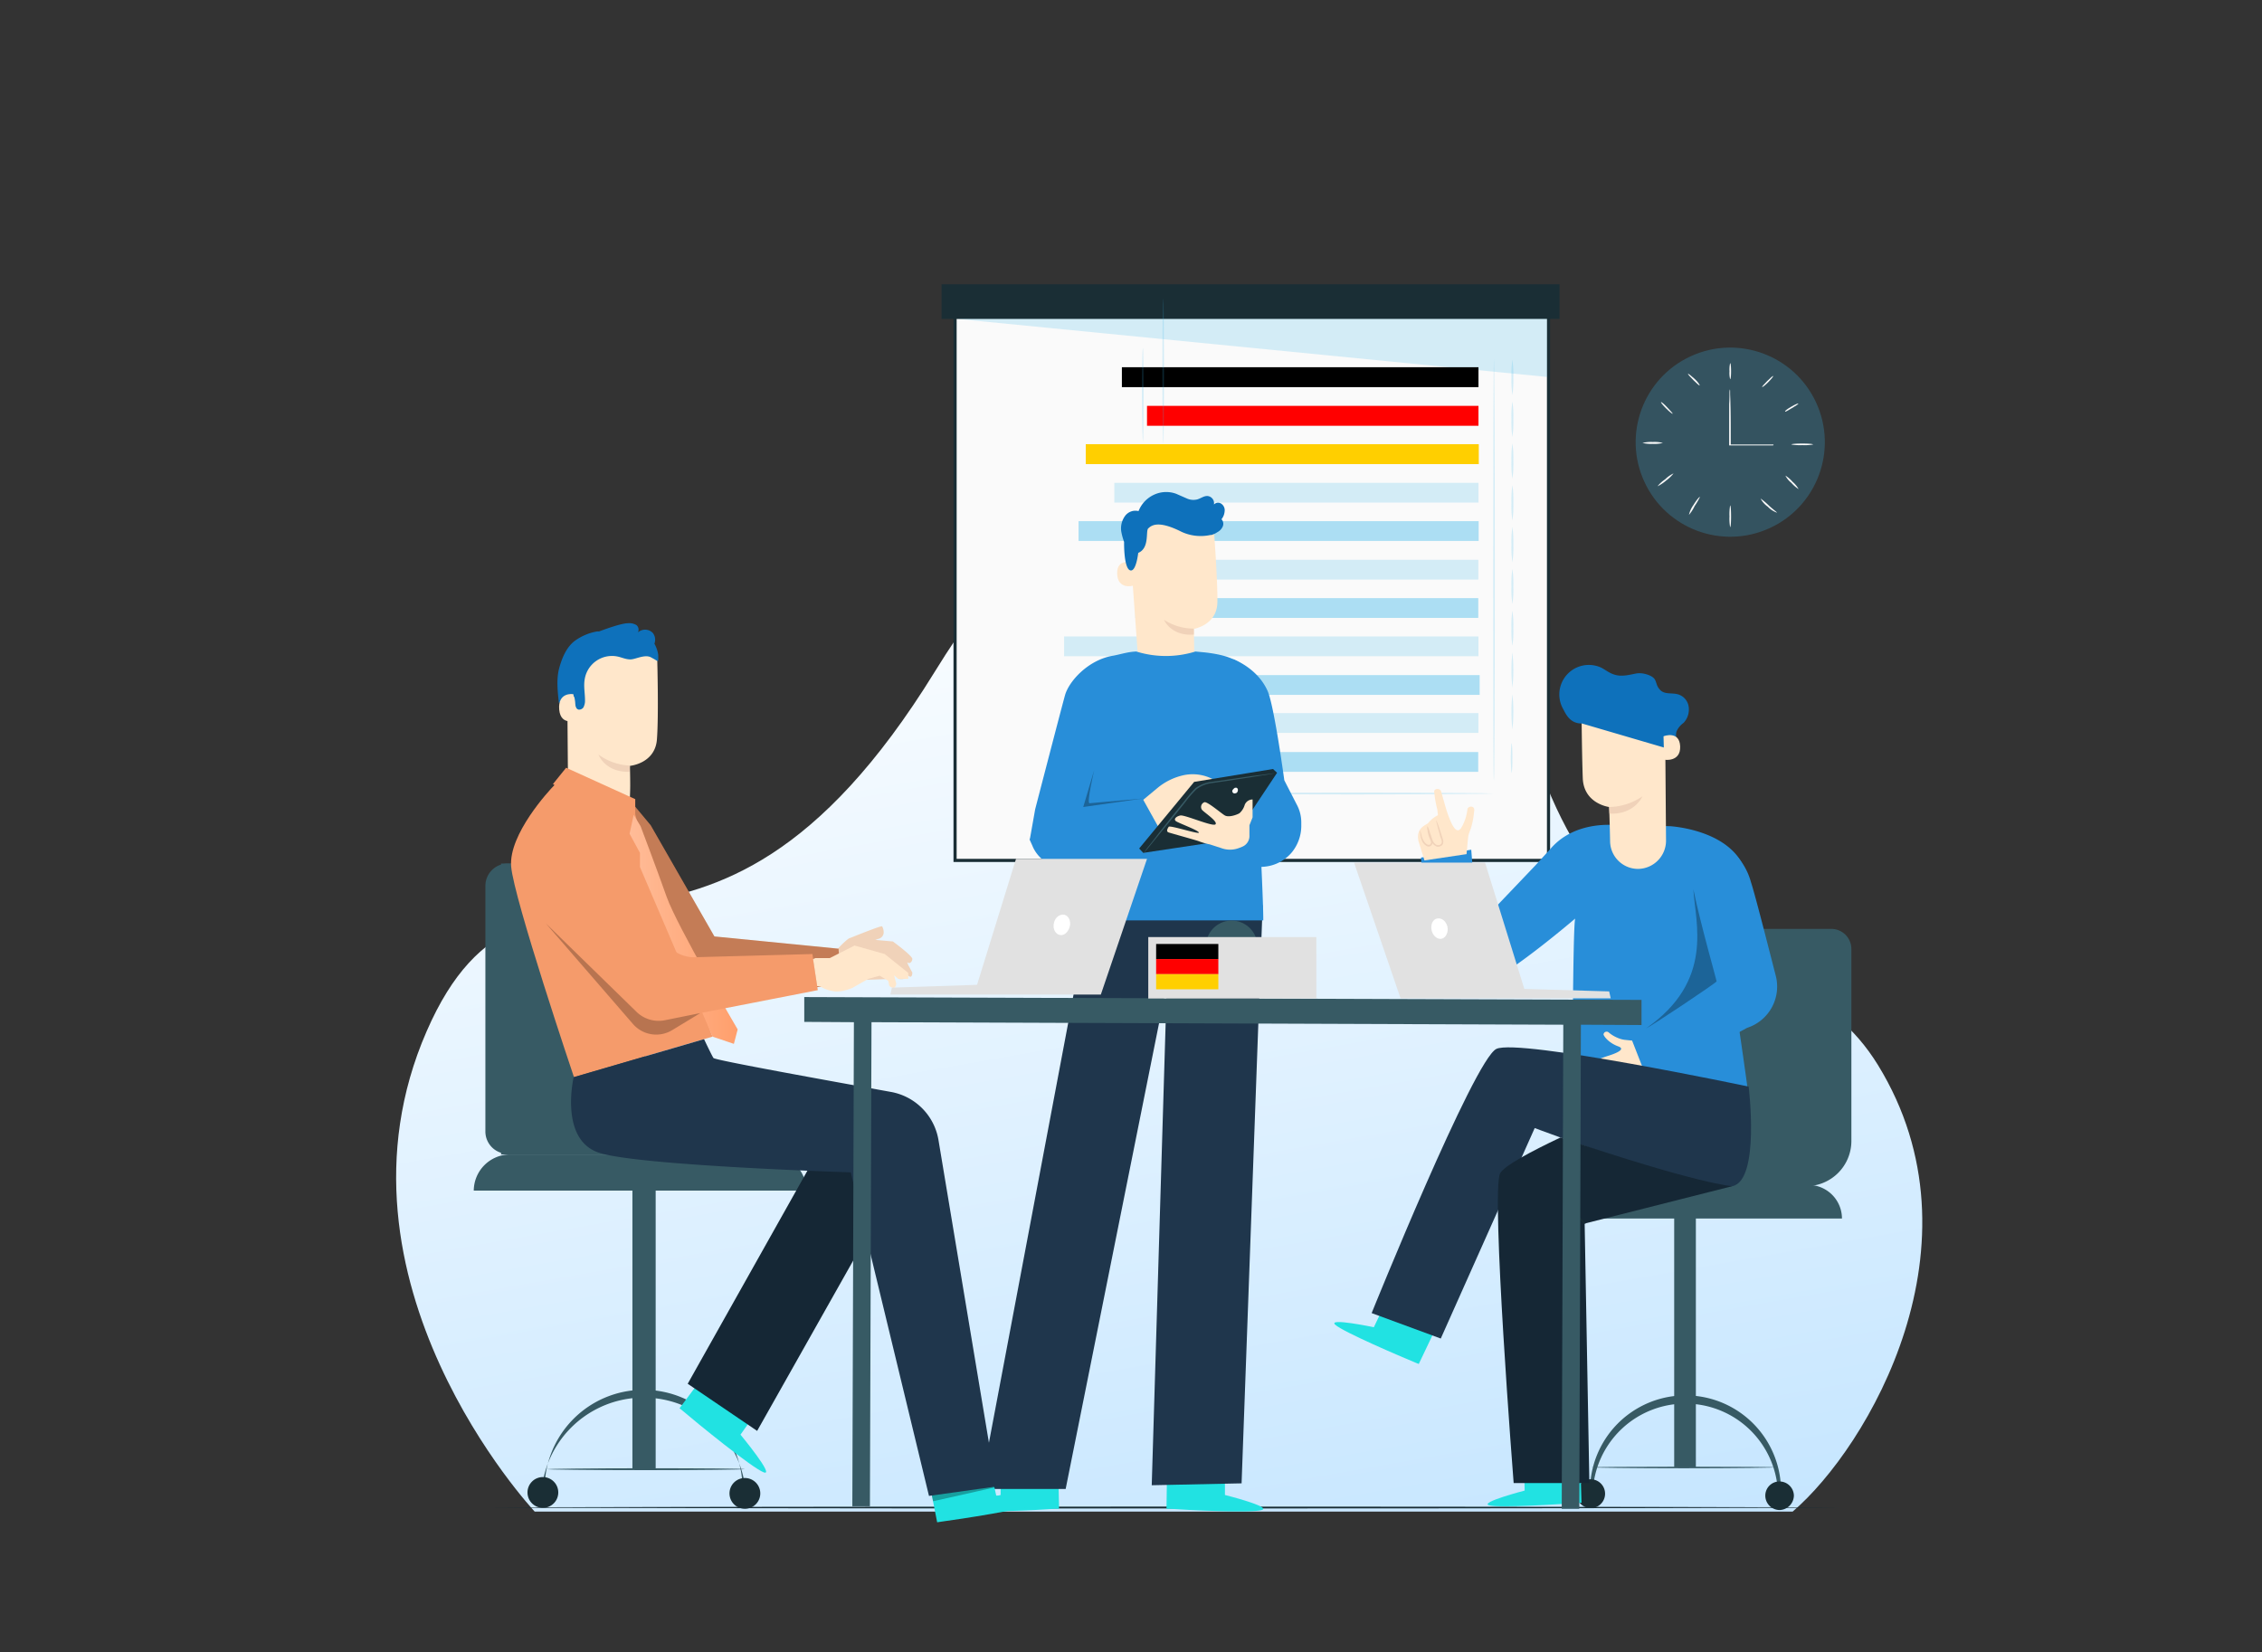 <svg xmlns="http://www.w3.org/2000/svg" xmlns:xlink="http://www.w3.org/1999/xlink" viewBox="0 0 720 525.9"><rect x="0" y="0" width="720" height="525.9" fill="#333333" stroke="none"/><defs><style>.a{isolation:isolate;}.b{fill:url(#a);}.aa,.c{opacity:0.25;}.d,.i{fill:#37b5e8;}.e{fill:#fafafa;}.f{fill:#1a2e35;}.g,.i,.v{opacity:0.2;}.h{opacity:0.4;}.j{fill:#ffcf00;}.k{fill:red;}.l{fill:#375a64;}.m{fill:#288ed9;}.n{fill:#ffe7cb;}.o{fill:#f0d2b9;}.p{fill:#21e2e2;}.q,.z{opacity:0.3;}.r{fill:#1f364c;}.s{fill:#152735;}.t{fill:#0e71bb;}.u{fill:#f59b6b;}.aa,.v{mix-blend-mode:overlay;}.w{fill:url(#b);}.x{fill:#e1e1e1;}.y{fill:#fff;}</style><linearGradient id="a" x1="391.82" y1="512.76" x2="327.19" y2="146.24" gradientUnits="userSpaceOnUse"><stop offset="0" stop-color="#c6e6ff"/><stop offset="1" stop-color="#fff"/></linearGradient><linearGradient id="b" x1="200.43" y1="295.84" x2="234.78" y2="295.84" gradientUnits="userSpaceOnUse"><stop offset="0" stop-color="#ffbc98"/><stop offset="1" stop-color="#ff9f6c"/></linearGradient></defs><title>advantage-german dedicated server</title><g class="a"><path class="b" d="M170.2,481.2s-69-73.6-34.4-152.9c32.9-75.6,87.8,5.5,161.7-114.4s161.2-93,184.7,4.1c27.4,113.1,85,71.4,115.6,121.1,34.9,56.9-3.2,121.6-27.2,142.1Z"/><g class="c"><circle class="d" cx="550.8" cy="140.8" r="30.1" transform="translate(-8.5 243) rotate(-24.7)"/></g><path class="e" d="M564.5,141.7c0,.1-.4.1-1.1.1h-13V128.6c.1-1.3.1-2.5.1-3.4a5.5,5.5,0,0,1,.1-1.2c.1,0,.1.4.1,1.2s.1,2.1.1,3.4c.1,2.9.1,6.8.1,11.2v1.9l-.3-.2h13.9Z"/><path class="e" d="M550.7,115.6c.2,0,.3,1.2.3,2.6s-.1,2.5-.3,2.5a8.3,8.3,0,0,1-.2-2.5A9.3,9.3,0,0,1,550.7,115.6Z"/><path class="e" d="M564.4,119.7c.1.1-.6,1-1.6,2s-1.8,1.6-1.9,1.5.6-.9,1.6-1.9S564.3,119.6,564.4,119.7Z"/><path class="e" d="M572.4,128.5c.1.1-.8.7-2,1.4s-2.1,1.3-2.2,1.1.7-.8,1.9-1.5S572.4,128.3,572.4,128.5Z"/><path class="e" d="M577.1,141.5a15.2,15.2,0,0,1-3.4.2,16.5,16.5,0,0,1-3.5-.2c0-.2,1.6-.3,3.5-.3S577.1,141.3,577.1,141.5Z"/><path class="e" d="M529.3,141a10.7,10.7,0,0,1-3.2.3,11.7,11.7,0,0,1-3.3-.3,11.7,11.7,0,0,1,3.3-.3A10.7,10.7,0,0,1,529.3,141Z"/><path class="e" d="M532.7,150.7a12.6,12.6,0,0,1-2.4,2.3,13,13,0,0,1-2.7,1.8,10.7,10.7,0,0,1,2.4-2.2A9.7,9.7,0,0,1,532.7,150.7Z"/><path class="e" d="M541.1,158.2a21.9,21.9,0,0,1-1.7,2.9,12.4,12.4,0,0,1-1.8,2.8,8.5,8.5,0,0,1,1.4-3.1C540,159.2,540.9,158.1,541.1,158.2Z"/><path class="e" d="M550.7,167.8a15.2,15.2,0,0,1-.2-3.4,16.5,16.5,0,0,1,.2-3.5c.2,0,.3,1.6.3,3.5S550.9,167.8,550.7,167.8Z"/><path class="e" d="M565.6,163.2a7.4,7.4,0,0,1-2.9-1.9,7.3,7.3,0,0,1-2.3-2.6,21.2,21.2,0,0,1,2.6,2.2C564.4,162.2,565.7,163.1,565.6,163.2Z"/><path class="e" d="M572.5,155.7a10,10,0,0,1-2.3-2,6.9,6.9,0,0,1-1.9-2.3,10,10,0,0,1,2.3,2A8.2,8.2,0,0,1,572.5,155.7Z"/><path class="e" d="M532.4,131.7c-.1.1-1-.6-2.1-1.7s-1.7-1.9-1.6-2,1,.6,2,1.7S532.5,131.6,532.4,131.7Z"/><path class="e" d="M541,122.7c-.1.1-1-.7-2-1.7s-1.8-1.9-1.7-2,1,.6,2.1,1.6S541.1,122.6,541,122.7Z"/><path class="f" d="M586.5,479.9c0,.1-96.6.3-215.6.3s-215.7-.2-215.7-.3,96.6-.3,215.7-.3S586.5,479.8,586.5,479.9Z"/><rect class="e" x="304" y="100.9" width="188.9" height="173.02"/><path class="f" d="M493.4,274.4H303.5v-174H493.4Zm-188.9-1H492.4v-172H304.5Z"/><rect class="f" x="299.7" y="90.5" width="196.7" height="11.03"/><g class="g"><polygon class="d" points="304.5 101.5 492.5 120 492.4 101.5 304.5 101.5"/></g><g class="h"><rect class="d" x="400.1" y="175.1" width="6.3" height="134.62" transform="translate(160.8 645.8) rotate(-90)"/></g><g class="g"><rect class="d" x="412.2" y="174.9" width="6.3" height="110.58" transform="translate(185.1 645.5) rotate(-90)"/></g><g class="h"><rect class="d" x="404.7" y="154.9" width="6.3" height="126.18" transform="translate(189.9 625.9) rotate(-90)"/></g><rect class="i" x="401.5" y="139.8" width="6.3" height="131.89" transform="translate(198.9 610.4) rotate(-90)"/><g class="h"><rect class="d" x="412.9" y="138.9" width="6.3" height="109.14" transform="translate(222.5 609.6) rotate(-90)"/></g><g class="g"><rect class="d" x="417.3" y="131.1" width="6.3" height="100.26" transform="translate(239.2 601.8) rotate(-90)"/></g><g class="h"><rect class="d" x="403.8" y="105.4" width="6.3" height="127.36" transform="translate(237.9 576) rotate(-90)"/></g><g class="g"><rect class="d" x="409.5" y="98.8" width="6.3" height="115.91" transform="translate(255.9 569.5) rotate(-90)"/></g><rect class="j" x="345.6" y="141.4" width="125.1" height="6.34"/><rect class="k" x="365.1" y="129.2" width="105.5" height="6.34"/><rect x="357.1" y="116.9" width="113.5" height="6.34"/><g class="g"><path class="d" d="M475.5,252.6c0,.1-20.1.3-45,.3s-45.1-.2-45.1-.3,20.2-.3,45.1-.3S475.5,252.5,475.5,252.6Z"/></g><path class="i" d="M475.5,114.3c.2,0,.3,30.1.3,67.2s-.1,67.1-.3,67.1-.2-30-.2-67.1S475.4,114.3,475.5,114.3Z"/><path class="i" d="M481.1,236.6c.2,0,.3,2.1.3,4.7s-.1,4.7-.3,4.7a55.3,55.3,0,0,1,0-9.4Z"/><path class="i" d="M481.4,221a52.4,52.4,0,0,1,0,11.2,52.4,52.4,0,0,1,0-11.2Z"/><path class="i" d="M481.4,207.7a52.4,52.4,0,0,1,0,11.2,52.4,52.4,0,0,1,0-11.2Z"/><path class="i" d="M481.4,194.4a32.8,32.8,0,0,1,.3,5.6,32.8,32.8,0,0,1-.3,5.6,32.8,32.8,0,0,1-.3-5.6A32.8,32.8,0,0,1,481.4,194.4Z"/><path class="i" d="M481.4,181.1a32.8,32.8,0,0,1,.3,5.6,32.8,32.8,0,0,1-.3,5.6,32.8,32.8,0,0,1-.3-5.6A32.8,32.8,0,0,1,481.4,181.1Z"/><path class="i" d="M481.4,167.7a34.6,34.6,0,0,1,.3,5.7,32.8,32.8,0,0,1-.3,5.6,32.8,32.8,0,0,1-.3-5.6A34.6,34.6,0,0,1,481.4,167.7Z"/><path class="i" d="M481.4,154.4a34.6,34.6,0,0,1,.3,5.7,32.8,32.8,0,0,1-.3,5.6,32.8,32.8,0,0,1-.3-5.6A34.6,34.6,0,0,1,481.4,154.4Z"/><g class="g"><path class="d" d="M481.4,141.1a33.5,33.5,0,0,1,.3,5.7,32.8,32.8,0,0,1-.3,5.6,32.8,32.8,0,0,1-.3-5.6A33.5,33.5,0,0,1,481.4,141.1Z"/></g><g class="g"><path class="d" d="M481.4,127.8a32.8,32.8,0,0,1,.3,5.6,33.5,33.5,0,0,1-.3,5.7,33.5,33.5,0,0,1-.3-5.7A32.8,32.8,0,0,1,481.4,127.8Z"/></g><g class="g"><path class="d" d="M481.4,114.5a32.8,32.8,0,0,1,.3,5.6,34.6,34.6,0,0,1-.3,5.7,34.6,34.6,0,0,1-.3-5.7A32.8,32.8,0,0,1,481.4,114.5Z"/></g><path class="f" d="M369.6,202.3c-.1,0,.1-.6.9-.7a1.7,1.7,0,0,1,1.4.1,1.3,1.3,0,0,1,.5.7,1,1,0,0,1-.1.9,1.4,1.4,0,0,1-1.5.8,1.7,1.7,0,0,1-1.2-.6,1.6,1.6,0,0,1-.2-.9l.2-.3c.1,0-.1.5.3.9a1.6,1.6,0,0,0,1,.5,1.5,1.5,0,0,0,1-.6.8.8,0,0,0-.3-1,1.8,1.8,0,0,0-1-.2A2.5,2.5,0,0,0,369.6,202.3Z"/><g class="g"><path class="d" d="M370.3,95c.1,0,.2,10.4.2,23.2s-.1,23.2-.2,23.2-.3-10.4-.3-23.2S370.1,95,370.3,95Z"/></g><g class="g"><path class="d" d="M363.8,110.8c.1,0,.2,6.7.2,15s-.1,14.9-.2,14.9-.3-6.7-.3-14.9S363.6,110.8,363.8,110.8Z"/></g><rect class="l" x="532.9" y="384.2" width="6.9" height="82.91" transform="translate(1072.7 851.3) rotate(180)"/><path class="l" d="M487.4,387.9h98.9a10.7,10.7,0,0,0-10.7-10.7H498.1a10.7,10.7,0,0,0-10.7,10.7Z"/><path class="l" d="M506.1,474.6h.9a29.5,29.5,0,0,1,58.9,0h1a30.4,30.4,0,0,0-60.8,0Z"/><path class="f" d="M561.9,476.1a4.6,4.6,0,0,0,4.5,4.6,4.7,4.7,0,0,0,4.6-4.6,4.6,4.6,0,0,0-4.6-4.5A4.5,4.5,0,0,0,561.9,476.1Z"/><path class="f" d="M501.8,475.5a4.6,4.6,0,0,0,4.5,4.6,4.6,4.6,0,0,0,0-9.2A4.6,4.6,0,0,0,501.8,475.5Z"/><path class="l" d="M506.4,467.1c0,.1,13.2.3,29.5.3s29.6-.2,29.6-.3-13.2-.2-29.6-.2S506.4,467,506.4,467.1Z"/><path class="l" d="M589.3,302.1v61.1a14.4,14.4,0,0,1-14.5,14.4H527.7l6.4-75.5a6.4,6.4,0,0,1,6.5-6.4h42.2A6.4,6.4,0,0,1,589.3,302.1Z"/><path class="m" d="M549.3,298.7H560l-3.8-19c-2.8-15.6-24.7-16.7-24.7-16.7l-17.1-.3s-12.7-1.7-20.6,7.2l-5,5.5-18.6,19.5-1.9-24.4-16,2.5,2.3,30.6a12.6,12.6,0,0,0,8.4,10.9c3.4,1.1,6.9.1,10.4-1.6,9.3-4.6,26.7-19.4,28-20.5-.8,1.7-.9,58.2-.9,58.2l56-2.2C555.4,339.3,549.3,298.7,549.3,298.7Z"/><path class="n" d="M524.2,342c-3.1,2-6.9,4.4-9.1,5.5-3.9,1.8-4.1,1.5-4.3,1s6.9-3.6,5-4-8.5,3.8-8.9,2.4,7.2-4.1,7.8-4.3.3-1.2-.3-.9-9.3,3.8-9.8,2,1.6-1.3,1.6-1.3,8.2-2.7,8-3.5-5.2.5-6.8,1.1-2.6.1-2.2-.8,5.1-2.6,6.7-3.1,6-2,3.2-3-4.5-3-4.7-3.8a1,1,0,0,1,1.7-.6,10.5,10.5,0,0,0,2.6,1.6,8.8,8.8,0,0,0,2.3.7l1.9.2,5.9.4,3,7.9Z"/><path class="m" d="M550.3,270.1a20.5,20.5,0,0,1,7,10.6c1.4,4.3,5.1,18.9,7.9,29.8a13.8,13.8,0,0,1-9.1,16.7l-31.5,17.1L519.4,331l27.7-18.2L540.4,288c-1.1-3.7-1.6-7.6-.2-11.2S544.5,269.4,550.3,270.1Z"/><path class="n" d="M453.4,273.9l-1.9-6.2c-.9-4.3,2.6-5.1,3.1-5.7a9.4,9.4,0,0,1,3.1-2.5l-.2-1.8a35.7,35.7,0,0,1-1-5.7c0-1.1,1.9-1.1,2.2-.1s1.7,6.2,2.3,7.7,2.4,6.8,4.2,3.8a15.1,15.1,0,0,0,1.9-5.9c.3-1,2.6-1.2,2.1.9a23.7,23.7,0,0,1-.8,4.5c-.2,1-.8,2.1-1,3.1s-.5,5.1-.6,5.9Z"/><path class="o" d="M454.4,263.2a9.2,9.2,0,0,1,.5,1.8,11.4,11.4,0,0,0,.7,1.9,8.3,8.3,0,0,1,.4,1.2,1.4,1.4,0,0,1-.8,1.3,1.4,1.4,0,0,1-1.4-.3,3.8,3.8,0,0,1-.9-.9,6,6,0,0,1-.7-2,12.9,12.9,0,0,1-.2-1.9,9.2,9.2,0,0,1,.5,1.8,7.1,7.1,0,0,0,.8,1.8,3,3,0,0,0,.8.8,1.2,1.2,0,0,0,1,.2,1,1,0,0,0,.4-.8,7.6,7.6,0,0,0-.4-1.1,10.1,10.1,0,0,1-.6-1.9C454.3,263.9,454.3,263.2,454.4,263.2Z"/><path class="o" d="M457.1,261.2c.1-.1.5.8,1,2.3s.5,1.6.8,2.5.3,1,.5,1.6a3.8,3.8,0,0,1-.1,1,1.2,1.2,0,0,1-.7.7,1.5,1.5,0,0,1-1.8-.1,2.3,2.3,0,0,1-1.1-1.3,20.3,20.3,0,0,1-.9-2.6,8.4,8.4,0,0,1-.5-2.4,9.2,9.2,0,0,1,.9,2.3c.3.7.5,1.6.9,2.5a3.1,3.1,0,0,0,.9,1.1,1.4,1.4,0,0,0,1.4.1,1.1,1.1,0,0,0,.5-1.2,8.8,8.8,0,0,0-.5-1.5c-.2-1-.5-1.8-.7-2.6S457.1,261.2,457.1,261.2Z"/><path class="f" d="M467.8,300.6a9.9,9.9,0,0,1,1-3,10.2,10.2,0,0,1,1.5-2.8,10.9,10.9,0,0,1-1,3A9.1,9.1,0,0,1,467.8,300.6Z"/><path class="p" d="M437.3,422.5l4.1-8.6,16.2,7.7-6,12.6-1-.4c-4.6-1.9-23.1-9.8-25.6-12.1S437.3,422.5,437.3,422.5Z"/><path class="p" d="M485.3,474.5l-.2-9.5,17.9-.5.4,13.9h-1.1c-4.9.4-25,1.7-28.3.8S485.3,474.5,485.3,474.5Z"/><g class="q"><path d="M539,283.1c.6,10.6,6.8,29.1-15.1,44.3,1.7-.7,22.5-14.6,22.5-15S541.4,294.6,539,283.1Z"/></g><path class="r" d="M556.6,345.9s-73.2-15.4-80.3-12S436.6,418,436.6,418l22,8.1,29.9-67s54,20.3,62.9,18.5S556.6,345.9,556.6,345.9Z"/><path class="f" d="M498.6,386.9a9.9,9.9,0,0,1,3,1,10.5,10.5,0,0,1,2.7,1.5c-.1.2-1.4-.3-3-1A10.5,10.5,0,0,1,498.6,386.9Z"/><path class="s" d="M496.7,362.1c-9.5,4.5-17.9,9-19.2,11.4-3,5.6,4.3,98.6,4.3,98.6h24.1l-1.5-82.6,47-11.9S541.4,377.2,496.7,362.1Z"/><path class="f" d="M500.7,384.4c.2-.1.8,1.2,1.9,2.7s2.2,2.4,2.1,2.6a8.7,8.7,0,0,1-2.5-2.3A7.8,7.8,0,0,1,500.7,384.4Z"/><path class="n" d="M512.5,267.9c-.1-5.3-.3-11-.3-11s-8.1-1-8.4-9.2-.4-22.5-.4-22.5l17.5-3.3,9.1,6.9.3,38.8a9,9,0,0,1-8.9,9h0A8.9,8.9,0,0,1,512.5,267.9Z"/><path class="o" d="M512.2,256.9a19.4,19.4,0,0,0,10.6-3.4s-2.5,5.9-10.5,5.5Z"/><path class="p" d="M389.9,475.9v-9.8l-18.4-.2-.2,14.4h1.1c5.1.4,25.8,1.4,29.2.4S389.9,475.9,389.9,475.9Z"/><path class="p" d="M318.5,475.9v-9.8l18.3-.2.3,14.4h-1.2c-5,.4-25.7,1.4-29.1.4S318.5,475.9,318.5,475.9Z"/><polyline class="r" points="401.9 288.2 395.2 472.2 366.6 472.8 371.4 313.4 339.2 474 312 474 347 288.6"/><path class="n" d="M362.4,211.6l17.7-1.4c.1-2.1-.1-10-.1-10s7.4-1.2,7.5-8.5-1.2-24.2-1.2-24.2h0a25.6,25.6,0,0,0-25.7,3.2l-1.1.8Z"/><path class="o" d="M380,200.1a17.3,17.3,0,0,1-9.5-2.8s2.2,5.3,9.5,4.7Z"/><path class="n" d="M360.4,179.1c-.1,0-5-1.5-4.8,3.6s5.1,3.8,5.1,3.7S360.4,179.1,360.4,179.1Z"/><path class="t" d="M389.8,162.8a2.5,2.5,0,0,0-1-2.4,1.8,1.8,0,0,0-2.4.2,2.3,2.3,0,0,0-2-2.7c-1.2-.1-2.2.8-3.4,1.1a5.1,5.1,0,0,1-3.4-.4l-3.2-1.4a9.2,9.2,0,0,0-7.1.3,9.6,9.6,0,0,0-4.9,5.2,4.1,4.1,0,0,0-4.4,1.7,6.7,6.7,0,0,0-1.1,4.8,20.2,20.2,0,0,0,.9,3.3v.3c0,4,.5,8.8,2.2,8.8s2.3-5.6,2.3-5.6c3.7-1.5,2.3-7,3.2-7.8s2.9-2.8,10.6,1.1a14.5,14.5,0,0,0,9.2,1h.3a6.6,6.6,0,0,0,1.9-.9,3.7,3.7,0,0,0,1.7-1.8,2.1,2.1,0,0,0-.4-2.3A4.6,4.6,0,0,0,389.8,162.8Z"/><path class="m" d="M353.9,208.8c2.5-.4,4.9-1.3,7.8-1.4h0a31.7,31.7,0,0,0,18.8,0l3.2.3c8.2,1,11.3,2.7,17.2,8.5l-.7,33.1s2,37.6,1.9,43.7H346.2V260.5l-18.4,6.7,1.7-9.6s8.3-32,9.5-36.3S346.1,210.3,353.9,208.8Z"/><path class="m" d="M336.2,258.1l27.5-3.9,5.2,9.4-25.6,11.5a9.9,9.9,0,0,1-4.5,1h0a11,11,0,0,1-10.2-6.9l-.9-2Z"/><path class="n" d="M388.5,249.7l-.6-.5a13.9,13.9,0,0,0-10.8-2.5h0a19.6,19.6,0,0,0-8.5,4l-4.7,3.9,5,9,3.5-4.8s3.2,4.3,3.7,3.9a7.8,7.8,0,0,0,1.3-1.9l-2.3-3.1,5.5,1.1,7.9-3.6-3.4-4.4,3.4,1.2Z"/><path class="m" d="M392.4,209.8s7.8,2.7,11.1,10.2c2.1,4.8,5.3,28.4,5.3,28.4l3.9,7.6a12,12,0,0,1,1.5,5.9v1.2a13.4,13.4,0,0,1-2.9,8.1h0a12.9,12.9,0,0,1-8.9,4.7c-3.9.3-8.7.5-9.7-.7s-4.5-7.6-4.5-7.6l11.5-6.1-4.9-9.2Z"/><polygon class="f" points="380.1 248.9 362.6 270.1 363.9 271.5 392.4 267.2 406.5 246 405.2 244.8 380.1 248.9"/><path class="n" d="M398.7,254.5h0a2.7,2.7,0,0,0-2.5,1.7,5.7,5.7,0,0,1-1.7,2.7c-1.3.7-3.5,1.3-4.6.7s-5.8-4.7-6.6-4.2a1.6,1.6,0,0,0-.7,2.4c.8.9,5.1,3.7,4.3,4.6s-9.8-3.1-11.2-2.8-2.2,1.2-1.4,1.8,6.9,2.8,7.3,3.6-9.2-2.4-9.6-1.8-.9,1.5,0,1.8,8.9,2.5,9.6,2.8a21.3,21.3,0,0,0,3.5,1l3.7,1.2a8,8,0,0,0,5.7-.1l1-.4a3.7,3.7,0,0,0,2.2-3.6v-3.2l1-2.5Z"/><path class="l" d="M406.5,246.1H406l-1.5.3-5.6.9-8.4,1.3-4.9.7a10.2,10.2,0,0,0-4.7,1.9,32.3,32.3,0,0,0-3.5,4l-3.1,3.9-5.3,6.5-3.6,4.4-1,1.2a1.2,1.2,0,0,1-.4.4l.3-.4.9-1.3c.9-1.1,2.1-2.6,3.5-4.5l5.2-6.6L377,255a42.5,42.5,0,0,1,3.5-4.1,11.2,11.2,0,0,1,5-2l5-.7,8.3-1.2,5.6-.7,1.6-.2Z"/><path class="e" d="M393.2,250.7a2.7,2.7,0,0,0-.8.7.7.7,0,0,0,0,.9c.3.4.8.3,1.2.1a1,1,0,0,0,.4-.7.8.8,0,0,0-.2-.8.6.6,0,0,0-.8,0"/><rect class="l" x="159.5" y="274.9" width="45.9" height="92.61"/><path class="l" d="M161.6,367.3h0a7.1,7.1,0,0,1-7.1-7.2v-78a7.1,7.1,0,0,1,7.1-7.2h0a7.2,7.2,0,0,1,7.2,7.2v78A7.2,7.2,0,0,1,161.6,367.3Z"/><rect class="l" x="201.3" y="379" width="7.4" height="88.69"/><path class="l" d="M256.7,379H150.8a11.6,11.6,0,0,1,11.5-11.5h82.9A11.6,11.6,0,0,1,256.7,379Z"/><path class="l" d="M237.4,475.7h-1.1a31.5,31.5,0,1,0-62.9,0h-1.1a32.6,32.6,0,0,1,65.1,0Z"/><circle class="f" cx="172.8" cy="475.1" r="4.9"/><path class="f" d="M242,475.4a4.9,4.9,0,0,1-9.8,0,4.9,4.9,0,0,1,9.8,0Z"/><path class="l" d="M237.1,467.7c0,.1-14.2.3-31.6.3s-31.7-.2-31.7-.3,14.2-.3,31.7-.3S237.1,467.5,237.1,467.7Z"/><path class="n" d="M190.5,270.5h0c5.5,0,10-3.6,10.1-20.4,0-3.3-.1-6.3-.1-6.3s8-.7,8.6-8.4.1-25.6.1-25.6h0a27.6,27.6,0,0,0-27.5,1.8l-1.2.8.3,37.9C180.9,255.6,185,270.5,190.5,270.5Z"/><path class="o" d="M200.5,243.7a18.1,18.1,0,0,1-10-3.5s2,5.7,9.9,5.5Z"/><path class="t" d="M209.5,208.3a10.6,10.6,0,0,0-1.2-3.4,3.5,3.5,0,0,0-.5-3.4,3.4,3.4,0,0,0-4.6-.3h-.1a1.9,1.9,0,0,0-.5-2.2,4.5,4.5,0,0,0-2.8-.6c-1.7,0-5.9,1.4-9.1,2.6h-.6a16.9,16.9,0,0,0-7.4,3.2c-2.4,2-3.7,5-4.6,8.1s-.8,6.3-.2,11.5c1-.9,4.4-3,4.9-1.8a4.9,4.9,0,0,1,.2,2.1c.1.8.4,1.6,1.2,1.8a1.7,1.7,0,0,0,1.5-.7,4.8,4.8,0,0,0,.5-1.7c.1-2.4-.5-4.8-.1-7.2a8.8,8.8,0,0,1,10.5-7.3c1.4.3,2.8,1,4.3.9s4.3-1.6,6.2-.7l1.1.6c.7.4,1.1.8,1.3.5A14.4,14.4,0,0,0,209.5,208.3Z"/><path class="n" d="M182.5,221c-.2-.1-5-.7-4.5,4.9s6,3.3,6,3.1Z"/><path class="p" d="M235.7,456.7l4.3-6.1-16.7-11.7-7,9.4,1,.8c4.3,3.7,22.1,18.2,25.8,19.6S235.7,456.7,235.7,456.7Z"/><path class="p" d="M317.1,476.1l-1.6-7.2-19.4,4.5,2.2,11.2,1.3-.2c5.4-.7,27.6-4.1,31-5.9S317.1,476.1,317.1,476.1Z"/><g class="q"><polygon points="297 477.9 316.6 473.5 316.4 472.5 296.3 474.8 297 477.9"/></g><path class="o" d="M266.4,302.5c0-.4,3.3-3.6,3.9-3.8s10.3-4.2,10.5-3.8,1.3,2.7-.7,3.8l-1.5.5,5.6.5s6.3,4.6,6.2,5.6-.9,1.6-1.5,1.1,1.5,3.2,1.5,3.2,0,1.6-.8,1.3a8.6,8.6,0,0,1-2.1-1.7s1.2,1.9.8,2.2-2.2.5-2.4,0-.4-1.2-.4-1.2h-1.1v1.4l-16.6.6Z"/><polygon class="u" points="202.1 256.7 207.1 262.7 227.4 298.1 266.9 302 267.8 313.5 222.3 317.8 196.9 271.8 202.1 256.7"/><g class="v"><polygon points="202.1 256.7 207.1 262.7 227.4 298.1 266.9 302 267.8 313.5 222.3 317.8 196.9 271.8 202.1 256.7"/></g><path class="u" d="M206.1,274l-3.9-14.8v-4.8l-22-10-4.2,5.2.5.3c-1.8,1.8-14.6,15.7-13.8,25.9s20,67.1,20,67.1L226.8,330Z"/><path class="w" d="M201.7,259.4l-1.3,6,3.3,6.1V276l23.1,54,6.8,2.3,1.2-4.6s-19.3-32.9-22.6-42.2-8.3-22.5-8.3-22.5Z"/><path class="u" d="M166.6,286.6c0,.5,26.7,26.4,36.4,35.8a9.6,9.6,0,0,0,8.1,2.4l49.2-9.6-1.7-11.5-36.8,1a11.1,11.1,0,0,1-9.7-4.4l-25.4-33.1C186.1,266.5,166.6,286.6,166.6,286.6Z"/><path class="n" d="M281.6,303.7,272,301l-7.9,4h-4.6l-.7.3,1.3,8.6,1.1.2a11,11,0,0,0,3.9,1.4c2.5.6,6.2-1,6.2-1l5.1-2.9,3.6-1,2.7,1.6a10.6,10.6,0,0,1,.3,1.4c0,.4,1,.9,1.5.9s.8-1.3.8-1.3l-.7-2.7,1.3,1.1h3.2v-1.9Z"/><polygon class="s" points="260.3 366.8 218.9 440.5 241 455.5 277.6 390.6 271.4 366.8 260.3 366.8"/><path class="r" d="M182.6,342.9s-4.7,20,8.2,24.1,80,6.2,80,6.2l24.9,103,21.4-3L298.7,362.8a18.7,18.7,0,0,0-15.1-15.2c-19.9-3.6-56-10.1-56.5-10.8s-3-6-3-6Z"/><polygon class="l" points="522.5 318.3 256 317.4 256 325.3 271.8 325.4 271.3 479.5 276.9 479.5 277.4 325.4 497.6 326.2 497.1 480.3 502.7 480.3 503.2 326.2 522.5 326.3 522.5 318.3"/><polygon class="x" points="431 274.6 445.8 317.8 512.7 317.8 512.2 315.6 485.2 314.8 472.7 274.6 431 274.6"/><path class="y" d="M460.7,294.9c.4,1.8-.4,3.5-1.7,3.9s-2.9-.8-3.3-2.6.3-3.5,1.7-3.8S460.2,293.1,460.7,294.9Z"/><polygon class="x" points="365.1 273.4 350.4 316.6 283.4 316.6 283.9 314.4 311 313.5 323.4 273.4 365.1 273.4"/><path class="y" d="M335.5,293.7c-.5,1.8.3,3.5,1.7,3.9s2.8-.8,3.3-2.6-.4-3.5-1.7-3.8S335.9,291.9,335.5,293.7Z"/><circle class="l" cx="392.3" cy="301.5" r="8.2" transform="translate(31.7 640.3) rotate(-80.8)"/><rect class="x" x="365.5" y="298.3" width="53.5" height="19.56"/><path class="f" d="M386.1,303.7c0,.1-3.9.2-8.7.2s-8.8-.1-8.8-.2,4-.3,8.8-.3S386.1,303.5,386.1,303.7Z"/><path class="f" d="M386.1,306.5c0,.1-3.9.2-8.7.2s-8.8-.1-8.8-.2,4-.3,8.8-.3S386.1,306.3,386.1,306.5Z"/><path class="f" d="M386.1,309.3c0,.1-3.9.2-8.7.2s-8.8-.1-8.8-.2,4-.3,8.8-.3S386.1,309.1,386.1,309.3Z"/><path class="f" d="M386.1,312.1c0,.1-3.9.2-8.7.2s-8.8-.1-8.8-.2,4-.3,8.8-.3S386.1,311.9,386.1,312.1Z"/><path class="z" d="M344.8,256.9l3.5-11.8s-2.5,10.6-1.5,10.6l16.9-1.5Z"/><path class="aa" d="M173.7,293.9,201.5,326a9.8,9.8,0,0,0,12.5,1.9l8.9-5.4-11.4,2.3a10.1,10.1,0,0,1-8.8-2.6Z"/><path class="t" d="M530.1,238.1a2.1,2.1,0,0,0,.6,2,1.8,1.8,0,0,0,2.1.2c1.3-.6,1.4-2.3,1.1-3.7s-.7-2.9-.1-4.1a6.9,6.9,0,0,1,2.1-2.4,6.2,6.2,0,0,0,1.6-5.2A4.8,4.8,0,0,0,534,221c-1.9-.5-4.1.1-5.5-1.3s-1.1-2.5-1.9-3.6-3.7-2.1-5.8-1.7-4.3,1-6.4.5-3.2-1.6-4.8-2.4a9.4,9.4,0,0,0-12.1,13.1c.7,1.2,2,4.8,6,4.7"/><path class="t" d="M501.9,226.7s4.5,2.3,10.6-.6c3.9-2,8.5-2.9,9.5-2.1s1.2,4.9,5,6.1c0,0-.3,7.7,2.8,7.4s2.2-15.7,2.2-15.7l-8.5-.2-8.2-1.6-7.7,1-6,1.6Z"/><path class="n" d="M529.5,234.4c.1-.1,5.1-1.9,5.3,3.2s-5.1,4.3-5.1,4.2S529.5,234.4,529.5,234.4Z"/><rect x="368" y="300.5" width="19.8" height="4.82"/><rect class="k" x="368" y="305.3" width="19.8" height="4.82"/><rect class="j" x="368" y="310.1" width="19.8" height="4.82"/></g></svg>